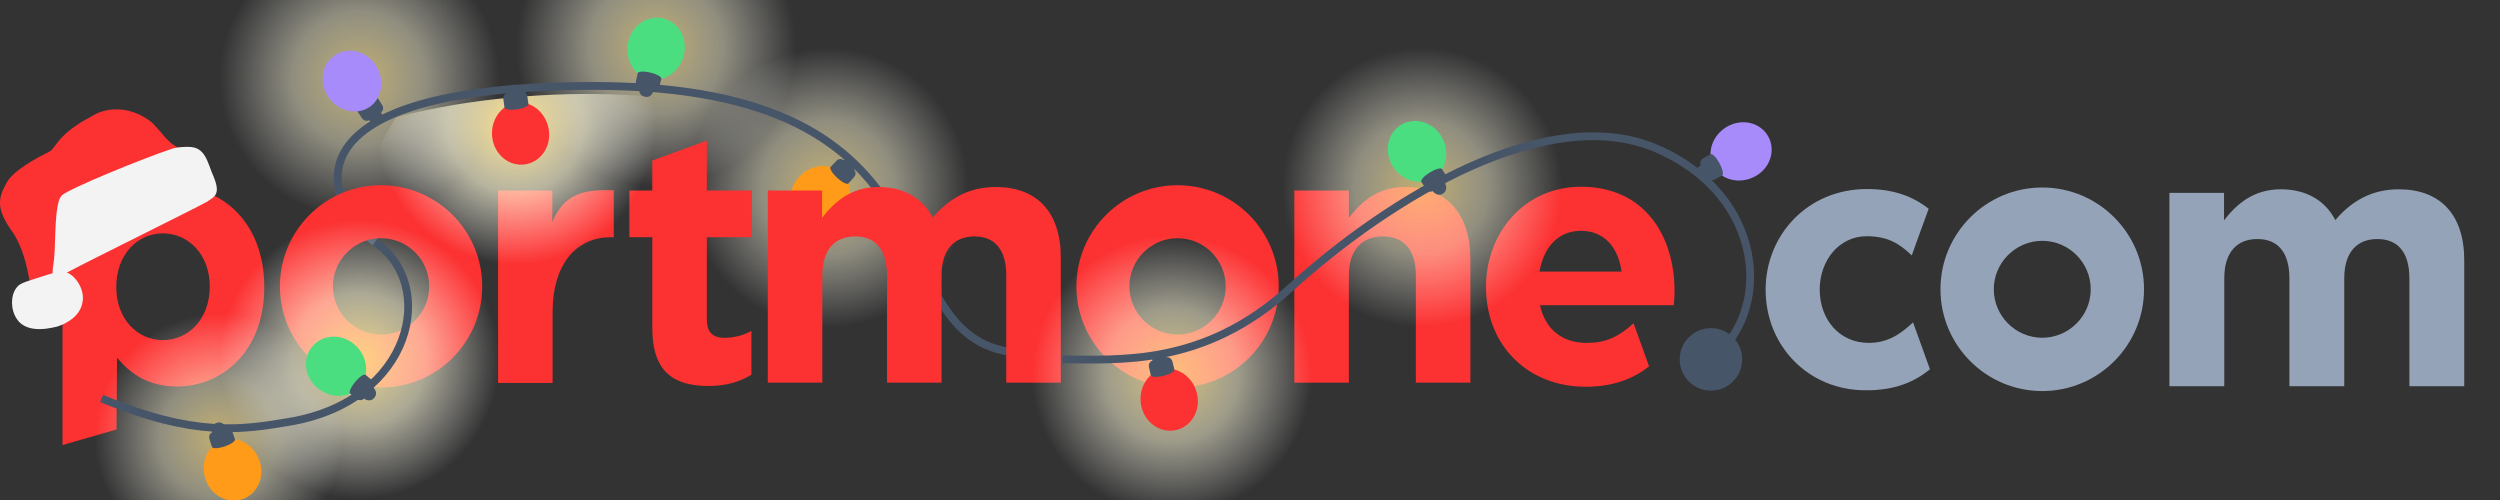 <svg width="160" height="32" viewBox="0 0 160 32" fill="none" xmlns="http://www.w3.org/2000/svg">
<rect x="0" y="0" width="160" height="32" fill="#333333" stroke="none"/>
<g clip-path="url(#clip0_4790_5)">
<path d="M17.751 12.307C13.714 9.405 12.791 3.782 15.69 -0.253C18.589 -4.289 24.212 -5.208 28.25 -2.306C32.286 0.595 33.209 6.218 30.31 10.254C27.411 14.289 21.788 15.208 17.751 12.307Z" fill="url(#paint0_radial_4790_5)" fill-opacity="0.7"/>
<path d="M47.751 19.307C43.714 16.405 42.791 10.782 45.69 6.747C48.589 2.711 54.212 1.792 58.249 4.694C62.286 7.595 63.209 13.218 60.31 17.254C57.411 21.289 51.788 22.208 47.751 19.307Z" fill="url(#paint1_radial_4790_5)" fill-opacity="0.7"/>
<path d="M36.751 10.307C32.714 7.405 31.791 1.782 34.69 -2.253C37.589 -6.289 43.212 -7.208 47.249 -4.306C51.286 -1.405 52.209 4.218 49.31 8.254C46.411 12.289 40.788 13.208 36.751 10.307Z" fill="url(#paint2_radial_4790_5)" fill-opacity="0.7"/>
<path d="M24 15.5C20.5 12.833 18 5.5 38 5.5C62.007 5.5 56 21 64.5 22.5" stroke="#475569" stroke-width="0.5"/>
<path d="M53.862 11.067C54.582 11.727 54.595 12.922 53.871 13.752C53.149 14.582 51.93 14.703 51.164 14C50.785 13.646 50.592 13.165 50.598 12.67C50.603 12.174 50.802 11.674 51.185 11.279C51.568 10.884 52.061 10.667 52.543 10.63C53.025 10.595 53.504 10.732 53.862 11.067Z" fill="#FF9B18"/>
<path d="M53.987 10.253C54.17 10.057 54.457 10.028 54.629 10.188L54.674 10.229C54.848 10.387 54.843 10.676 54.663 10.875C54.789 10.989 54.787 11.198 54.658 11.341L54.299 11.74C54.217 11.831 53.893 11.67 53.574 11.38C53.258 11.087 53.072 10.776 53.156 10.688L53.523 10.297C53.655 10.156 53.863 10.137 53.987 10.253Z" fill="#475569"/>
<path fill-rule="evenodd" clip-rule="evenodd" d="M7.489 12.196L4 13.451V28.485L7.457 27.485L7.489 22.892C8.321 23.887 9.462 24.735 11.321 24.735C14.224 24.735 16.914 22.485 16.914 18.376C16.914 14.218 14.191 11.968 11.321 11.968C9.511 11.968 8.337 12.816 7.489 13.957V12.196ZM10.424 14.935C12.055 14.935 13.425 16.289 13.425 18.327C13.425 20.43 12.055 21.767 10.424 21.767C8.794 21.767 7.44 20.414 7.44 18.376C7.44 16.289 8.794 14.935 10.424 14.935Z" fill="#FC3131"/>
<path fill-rule="evenodd" clip-rule="evenodd" d="M101.186 11.951C97.599 11.951 95.104 14.854 95.104 18.359C95.104 22.175 97.844 24.767 101.512 24.751C103.159 24.751 104.496 24.278 105.54 23.447C105.246 22.599 104.545 20.691 104.545 20.691C103.583 21.572 102.735 21.947 101.561 21.947C100.012 21.947 98.904 21.115 98.561 19.533H107.122C107.154 19.224 107.171 18.898 107.171 18.62C107.171 15.147 105.295 11.951 101.186 11.951ZM101.186 14.772C102.654 14.772 103.567 15.816 103.779 17.381H98.528C98.806 15.799 99.735 14.772 101.186 14.772Z" fill="#FC3131"/>
<path d="M82.837 12.196H86.327V13.941C87.126 12.913 88.169 11.968 89.93 11.968C92.572 11.968 94.104 13.712 94.104 16.533V24.49H90.615V17.626C90.615 15.979 89.832 15.131 88.511 15.131C87.174 15.131 86.327 15.979 86.327 17.626V24.49H82.837V12.196Z" fill="#FC3131"/>
<path fill-rule="evenodd" clip-rule="evenodd" d="M68.891 18.327C68.891 21.898 71.793 24.8 75.364 24.8C78.935 24.8 81.837 21.898 81.837 18.327C81.837 14.756 78.935 11.854 75.364 11.854C71.793 11.854 68.891 14.756 68.891 18.327ZM72.282 18.327C72.282 16.631 73.668 15.245 75.364 15.245C77.06 15.245 78.446 16.631 78.446 18.327C78.446 20.023 77.06 21.409 75.364 21.409C73.668 21.409 72.282 20.023 72.282 18.327Z" fill="#FC3131"/>
<path d="M49.123 12.196H52.612V13.941C53.411 12.913 54.471 11.968 56.232 11.968C57.846 11.968 59.053 12.685 59.689 13.924C60.765 12.669 62.053 11.968 63.733 11.968C66.325 11.968 67.891 13.533 67.891 16.484V24.49H64.401V17.626C64.401 15.979 63.667 15.131 62.363 15.131C61.059 15.131 60.26 15.979 60.26 17.626V24.49H56.77V17.626C56.77 15.979 56.036 15.131 54.732 15.131C53.428 15.131 52.629 15.979 52.629 17.626V24.49H49.139V12.196H49.123Z" fill="#FC3131"/>
<path d="M41.747 21.001V15.18H40.28V12.196H41.747V10.272L45.237 9V12.196H48.123V15.18H45.237V20.43C45.237 21.229 45.579 21.62 46.362 21.62C46.998 21.62 47.585 21.457 48.09 21.18V23.985C47.356 24.425 46.508 24.702 45.334 24.702C43.182 24.702 41.747 23.854 41.747 21.001Z" fill="#FC3131"/>
<path d="M31.861 12.196H35.35V14.201C36.068 12.506 37.209 12.082 39.28 12.18V15.18H39.1C36.785 15.18 35.366 17.022 35.366 19.957V24.507H31.877V12.196H31.861Z" fill="#FC3131"/>
<path fill-rule="evenodd" clip-rule="evenodd" d="M17.914 18.327C17.914 21.898 20.817 24.8 24.387 24.8C27.975 24.8 30.861 21.898 30.861 18.327C30.861 14.756 27.958 11.854 24.387 11.854C20.817 11.854 17.914 14.756 17.914 18.327ZM21.306 18.327C21.306 16.631 22.692 15.245 24.387 15.245C26.099 15.245 27.469 16.631 27.469 18.327C27.469 20.023 26.083 21.409 24.387 21.409C22.692 21.409 21.306 20.023 21.306 18.327Z" fill="#FC3131"/>
<path d="M5.768 7.5C3.668 8.6 3.568 9.5 3.168 9.7C2.568 10 0.768 10.9 0.368 11.8C-0.132 12.7 -0.232 13.4 0.768 14.8C1.768 16.2 1.968 18.6 1.968 18.6L3.768 18.3C3.768 18.3 3.768 15.1 3.868 14C3.868 12.9 4.268 12.6 4.268 12.6C4.268 12.6 5.968 11.8 7.868 11.1C9.768 10.4 12.368 9.7 12.368 9.7C10.968 9.6 10.568 8.7 9.968 8.1C9.668 7.7 8.668 7 7.468 7C6.968 7 6.368 7.1 5.768 7.5Z" fill="#FC3131"/>
<path d="M11.068 9.5C8.968 10.2 4.368 12.1 3.968 12.5C3.468 12.9 3.568 15.5 3.468 16.5C3.368 17.5 3.068 18.1 4.368 17.4C5.668 16.7 12.768 13.2 13.268 12.9C13.668 12.6 14.168 12.5 13.668 11.3C13.268 10.4 13.168 9.4 12.068 9.4C11.768 9.4 11.468 9.4 11.068 9.5Z" fill="#F3F3F3"/>
<path d="M2.668 17.7C1.768 18 1.268 18.1 1.068 18.4C0.668 18.9 0.668 19.8 1.068 20.4C1.768 21.5 3.568 20.9 3.668 20.9C3.968 20.8 5.068 20.4 5.268 19.4C5.468 18.6 4.868 17.6 4.168 17.4C4.068 17.4 4.068 17.4 3.968 17.4C3.668 17.4 3.268 17.5 2.668 17.7Z" fill="#F3F3F3"/>
<path d="M17.751 30.307C13.714 27.405 12.791 21.782 15.69 17.747C18.589 13.711 24.212 12.792 28.25 15.694C32.286 18.595 33.209 24.218 30.31 28.254C27.411 32.289 21.788 33.208 17.751 30.307Z" fill="url(#paint3_radial_4790_5)" fill-opacity="0.9"/>
<path d="M9.334 34.495C5.745 31.916 4.925 26.917 7.502 23.33C10.079 19.743 15.077 18.926 18.666 21.506C22.255 24.084 23.075 29.083 20.498 32.67C17.921 36.257 12.923 37.074 9.334 34.495Z" fill="url(#paint4_radial_4790_5)" fill-opacity="0.7"/>
<path d="M85.751 19.307C81.714 16.405 80.791 10.782 83.69 6.747C86.589 2.711 92.212 1.792 96.249 4.694C100.286 7.595 101.209 13.218 98.31 17.254C95.411 21.289 89.788 22.208 85.751 19.307Z" fill="url(#paint5_radial_4790_5)" fill-opacity="0.7"/>
<path d="M113 18.547C113 15.019 115.707 12.098 119.481 12.098C121.204 12.098 122.435 12.574 123.436 13.362C123.173 14.051 122.353 16.348 122.353 16.348C121.598 15.626 120.86 15.118 119.465 15.118C117.709 15.118 116.462 16.66 116.462 18.53C116.462 20.417 117.693 21.943 119.596 21.943C120.777 21.943 121.581 21.435 122.435 20.631C122.435 20.631 123.337 23.141 123.518 23.633C122.517 24.454 121.27 24.979 119.432 24.979C115.724 24.995 113 22.124 113 18.547Z" fill="#94A3B8"/>
<path d="M138.826 12.345H142.338V14.1C143.142 13.066 144.208 12.115 145.98 12.115C147.605 12.115 148.819 12.837 149.459 14.084C150.542 12.82 151.838 12.115 153.528 12.115C156.137 12.115 157.712 13.69 157.712 16.66V24.716H154.201V17.808C154.201 16.151 153.463 15.298 152.15 15.298C150.837 15.298 150.033 16.151 150.033 17.808V24.716H146.522V17.808C146.522 16.151 145.784 15.298 144.471 15.298C143.158 15.298 142.354 16.151 142.354 17.808V24.716H138.843V12.345H138.826Z" fill="#94A3B8"/>
<path fill-rule="evenodd" clip-rule="evenodd" d="M124.19 18.514C124.19 22.107 127.111 25.028 130.704 25.028C134.298 25.028 137.218 22.107 137.218 18.514C137.218 14.921 134.298 12 130.704 12C127.111 12 124.19 14.921 124.19 18.514ZM127.603 18.514C127.603 16.808 128.998 15.413 130.704 15.413C132.411 15.413 133.806 16.808 133.806 18.514C133.806 20.221 132.411 21.615 130.704 21.615C128.998 21.615 127.603 20.221 127.603 18.514Z" fill="#94A3B8"/>
<path d="M14.241 28.17C13.313 28.479 12.814 29.565 13.136 30.618C13.457 31.67 14.52 32.278 15.506 31.95C15.997 31.782 16.369 31.421 16.566 30.966C16.763 30.512 16.787 29.974 16.598 29.457C16.409 28.94 16.048 28.541 15.623 28.31C15.197 28.081 14.704 28.011 14.241 28.17Z" fill="#FF9B18"/>
<path d="M14.459 27.376C14.372 27.122 14.121 26.979 13.899 27.055L13.841 27.074C13.618 27.147 13.504 27.413 13.587 27.668C13.426 27.721 13.343 27.912 13.402 28.096L13.567 28.606C13.604 28.723 13.966 28.708 14.376 28.574C14.783 28.436 15.08 28.228 15.04 28.113L14.864 27.605C14.801 27.424 14.619 27.321 14.459 27.376Z" fill="#475569"/>
<path d="M23.057 24.715C22.438 25.472 21.246 25.552 20.376 24.876C19.507 24.202 19.317 22.992 19.975 22.187C20.307 21.789 20.777 21.569 21.272 21.547C21.767 21.524 22.278 21.694 22.694 22.054C23.11 22.415 23.354 22.895 23.418 23.374C23.481 23.853 23.371 24.338 23.057 24.715Z" fill="#4ADE80"/>
<path d="M23.877 24.794C24.083 24.965 24.128 25.25 23.978 25.431L23.939 25.478C23.791 25.661 23.503 25.673 23.294 25.504C23.187 25.637 22.978 25.646 22.828 25.526L22.41 25.189C22.314 25.113 22.457 24.78 22.728 24.445C23.002 24.113 23.302 23.91 23.395 23.988L23.806 24.334C23.954 24.457 23.985 24.664 23.877 24.794Z" fill="#475569"/>
<path d="M24.389 7.182C24.534 7.408 24.492 7.693 24.296 7.821L24.245 7.854C24.049 7.985 23.77 7.91 23.621 7.687C23.479 7.781 23.277 7.728 23.17 7.569L22.87 7.123C22.802 7.022 23.037 6.746 23.396 6.507C23.756 6.272 24.103 6.168 24.169 6.27L24.459 6.722C24.563 6.884 24.531 7.09 24.389 7.182Z" fill="#475569"/>
<path d="M109.673 10.647C109.206 9.789 109.583 8.655 110.537 8.104C111.49 7.555 112.681 7.836 113.178 8.75C113.421 9.208 113.447 9.726 113.281 10.192C113.114 10.659 112.764 11.068 112.273 11.317C111.783 11.566 111.246 11.61 110.778 11.489C110.311 11.366 109.903 11.08 109.673 10.647Z" fill="#A78BFA"/>
<path d="M109.29 11.377C109.053 11.502 108.772 11.436 108.662 11.229L108.633 11.176C108.519 10.97 108.618 10.698 108.853 10.568C108.771 10.419 108.841 10.223 109.009 10.129L109.478 9.869C109.585 9.809 109.84 10.067 110.047 10.444C110.25 10.824 110.325 11.179 110.218 11.235L109.743 11.486C109.572 11.575 109.369 11.526 109.29 11.377Z" fill="#475569"/>
<path d="M23.63 6.863C22.814 7.401 21.652 7.122 21.022 6.219C20.394 5.316 20.573 4.104 21.441 3.532C21.876 3.25 22.39 3.18 22.869 3.307C23.348 3.433 23.786 3.747 24.075 4.215C24.365 4.682 24.455 5.214 24.374 5.69C24.291 6.166 24.041 6.597 23.63 6.863Z" fill="#A78BFA"/>
<path d="M41.525 5.058C40.574 4.835 39.978 3.8 40.202 2.721C40.426 1.644 41.429 0.942 42.441 1.179C42.945 1.302 43.349 1.627 43.586 2.062C43.824 2.497 43.896 3.031 43.756 3.562C43.615 4.094 43.291 4.525 42.889 4.793C42.486 5.06 42.002 5.175 41.525 5.058Z" fill="#4ADE80"/>
<path d="M41.815 5.829C41.751 6.09 41.515 6.255 41.287 6.2L41.228 6.187C40.998 6.134 40.861 5.879 40.921 5.618C40.755 5.58 40.655 5.397 40.697 5.209L40.815 4.685C40.841 4.566 41.203 4.547 41.623 4.644C42.042 4.745 42.356 4.925 42.327 5.043L42.197 5.564C42.151 5.751 41.98 5.87 41.815 5.829Z" fill="#475569"/>
<path d="M91.735 11.398C90.901 11.908 89.749 11.59 89.151 10.666C88.553 9.742 88.773 8.538 89.66 7.995C90.105 7.728 90.621 7.676 91.095 7.818C91.57 7.96 91.996 8.289 92.27 8.766C92.544 9.244 92.616 9.778 92.518 10.251C92.42 10.724 92.156 11.146 91.735 11.398Z" fill="#4ADE80"/>
<path d="M92.483 11.743C92.621 11.973 92.569 12.257 92.368 12.378L92.316 12.41C92.116 12.534 91.84 12.449 91.698 12.221C91.554 12.311 91.354 12.251 91.252 12.088L90.967 11.632C90.903 11.529 91.147 11.261 91.513 11.034C91.882 10.812 92.232 10.719 92.294 10.824L92.568 11.285C92.667 11.451 92.628 11.656 92.483 11.743Z" fill="#475569"/>
<path d="M6.5 25.5C12.5 28 15.5 27.5 18.5 27C26.453 25.675 28 18.167 24 15.5" stroke="#475569" stroke-width="0.5"/>
<path d="M69.751 31.307C65.714 28.405 64.791 22.782 67.69 18.747C70.589 14.711 76.212 13.792 80.249 16.694C84.286 19.595 85.209 25.218 82.31 29.254C79.411 33.289 73.788 34.208 69.751 31.307Z" fill="url(#paint6_radial_4790_5)" fill-opacity="0.8"/>
<path d="M68 23C71.5 23 77 23.5 82.5 18.5C89.087 12.512 99.106 6.546 106 9.5C113 12.5 113.5 20 109.5 23" stroke="#475569" stroke-width="0.5"/>
<path d="M27.441 20.053C23.404 17.152 22.481 11.528 25.38 7.493C35 5 46.217 6 49 8C53.037 10.902 52.899 16.017 50 20.053C47.101 24.088 31.478 22.954 27.441 20.053Z" fill="url(#paint7_radial_4790_5)"/>
<path d="M33.026 6.578C33.993 6.435 34.928 7.179 35.117 8.264C35.305 9.347 34.631 10.37 33.603 10.522C33.089 10.593 32.594 10.44 32.213 10.122C31.832 9.806 31.568 9.336 31.503 8.79C31.438 8.244 31.581 7.724 31.856 7.327C32.132 6.93 32.541 6.645 33.026 6.578Z" fill="#FC3131"/>
<path d="M32.473 5.968C32.436 5.702 32.595 5.461 32.827 5.429L32.888 5.419C33.12 5.384 33.342 5.57 33.382 5.835C33.55 5.809 33.711 5.943 33.741 6.133L33.824 6.663C33.843 6.784 33.514 6.934 33.088 6.999C32.662 7.06 32.303 7.008 32.287 6.887L32.215 6.355C32.189 6.165 32.305 5.991 32.473 5.968Z" fill="#475569"/>
<path d="M74.361 23.644C75.311 23.415 76.309 24.072 76.594 25.136C76.878 26.198 76.298 27.277 75.287 27.52C74.782 27.637 74.275 27.528 73.867 27.246C73.459 26.965 73.155 26.521 73.041 25.983C72.928 25.444 73.024 24.914 73.262 24.494C73.502 24.074 73.883 23.754 74.361 23.644Z" fill="#FC3131"/>
<path d="M73.755 23.085C73.695 22.824 73.832 22.57 74.06 22.517L74.119 22.502C74.348 22.446 74.585 22.611 74.649 22.872C74.814 22.831 74.986 22.95 75.033 23.136L75.163 23.657C75.193 23.776 74.878 23.955 74.46 24.058C74.041 24.156 73.679 24.137 73.652 24.018L73.533 23.494C73.49 23.306 73.59 23.123 73.755 23.085Z" fill="#475569"/>
<circle cx="109.5" cy="23" r="2" fill="#475569"/>
</g>
<defs>
<radialGradient id="paint0_radial_4790_5" cx="0" cy="0" r="1" gradientTransform="matrix(-5.249 7.307 -7.31 -5.253 23 5)" gradientUnits="userSpaceOnUse">
<stop stop-color="#FFE187"/>
<stop offset="0.476" stop-color="#FFFAD8" stop-opacity="0.65"/>
<stop offset="0.995" stop-color="white" stop-opacity="0"/>
</radialGradient>
<radialGradient id="paint1_radial_4790_5" cx="0" cy="0" r="1" gradientTransform="matrix(-5.249 7.307 -7.31 -5.253 53 12)" gradientUnits="userSpaceOnUse">
<stop stop-color="#FFE187"/>
<stop offset="0.476" stop-color="#FFFAD8" stop-opacity="0.65"/>
<stop offset="0.995" stop-color="white" stop-opacity="0"/>
</radialGradient>
<radialGradient id="paint2_radial_4790_5" cx="0" cy="0" r="1" gradientTransform="matrix(-5.249 7.307 -7.31 -5.253 42 3)" gradientUnits="userSpaceOnUse">
<stop stop-color="#FFE187"/>
<stop offset="0.476" stop-color="#FFFAD8" stop-opacity="0.65"/>
<stop offset="0.995" stop-color="white" stop-opacity="0"/>
</radialGradient>
<radialGradient id="paint3_radial_4790_5" cx="0" cy="0" r="1" gradientTransform="matrix(-5.249 7.307 -7.31 -5.253 23 23)" gradientUnits="userSpaceOnUse">
<stop stop-color="#FFE187"/>
<stop offset="0.476" stop-color="#FFFAD8" stop-opacity="0.65"/>
<stop offset="0.995" stop-color="white" stop-opacity="0"/>
</radialGradient>
<radialGradient id="paint4_radial_4790_5" cx="0" cy="0" r="1" gradientTransform="matrix(-4.666 6.495 -6.498 -4.67 14 28)" gradientUnits="userSpaceOnUse">
<stop stop-color="#FFE187"/>
<stop offset="0.476" stop-color="#FFFAD8" stop-opacity="0.65"/>
<stop offset="0.995" stop-color="white" stop-opacity="0"/>
</radialGradient>
<radialGradient id="paint5_radial_4790_5" cx="0" cy="0" r="1" gradientTransform="matrix(-5.249 7.307 -7.31 -5.253 91 12)" gradientUnits="userSpaceOnUse">
<stop stop-color="#FFE187"/>
<stop offset="0.476" stop-color="#FFFAD8" stop-opacity="0.65"/>
<stop offset="0.995" stop-color="white" stop-opacity="0"/>
</radialGradient>
<radialGradient id="paint6_radial_4790_5" cx="0" cy="0" r="1" gradientTransform="matrix(-5.249 7.307 -7.31 -5.253 75 24)" gradientUnits="userSpaceOnUse">
<stop stop-color="#FFE187"/>
<stop offset="0.476" stop-color="#FFFAD8" stop-opacity="0.65"/>
<stop offset="0.995" stop-color="white" stop-opacity="0"/>
</radialGradient>
<radialGradient id="paint7_radial_4790_5" cx="0" cy="0" r="1" gradientTransform="matrix(-5.249 7.307 -7.31 -5.253 33 8)" gradientUnits="userSpaceOnUse">
<stop stop-color="#FFE187"/>
<stop offset="0.476" stop-color="#FFFAD8" stop-opacity="0.65"/>
<stop offset="0.995" stop-color="white" stop-opacity="0"/>
</radialGradient>
<clipPath id="clip0_4790_5">
<rect width="160" height="32" fill="white"/>
</clipPath>
</defs>
</svg>
